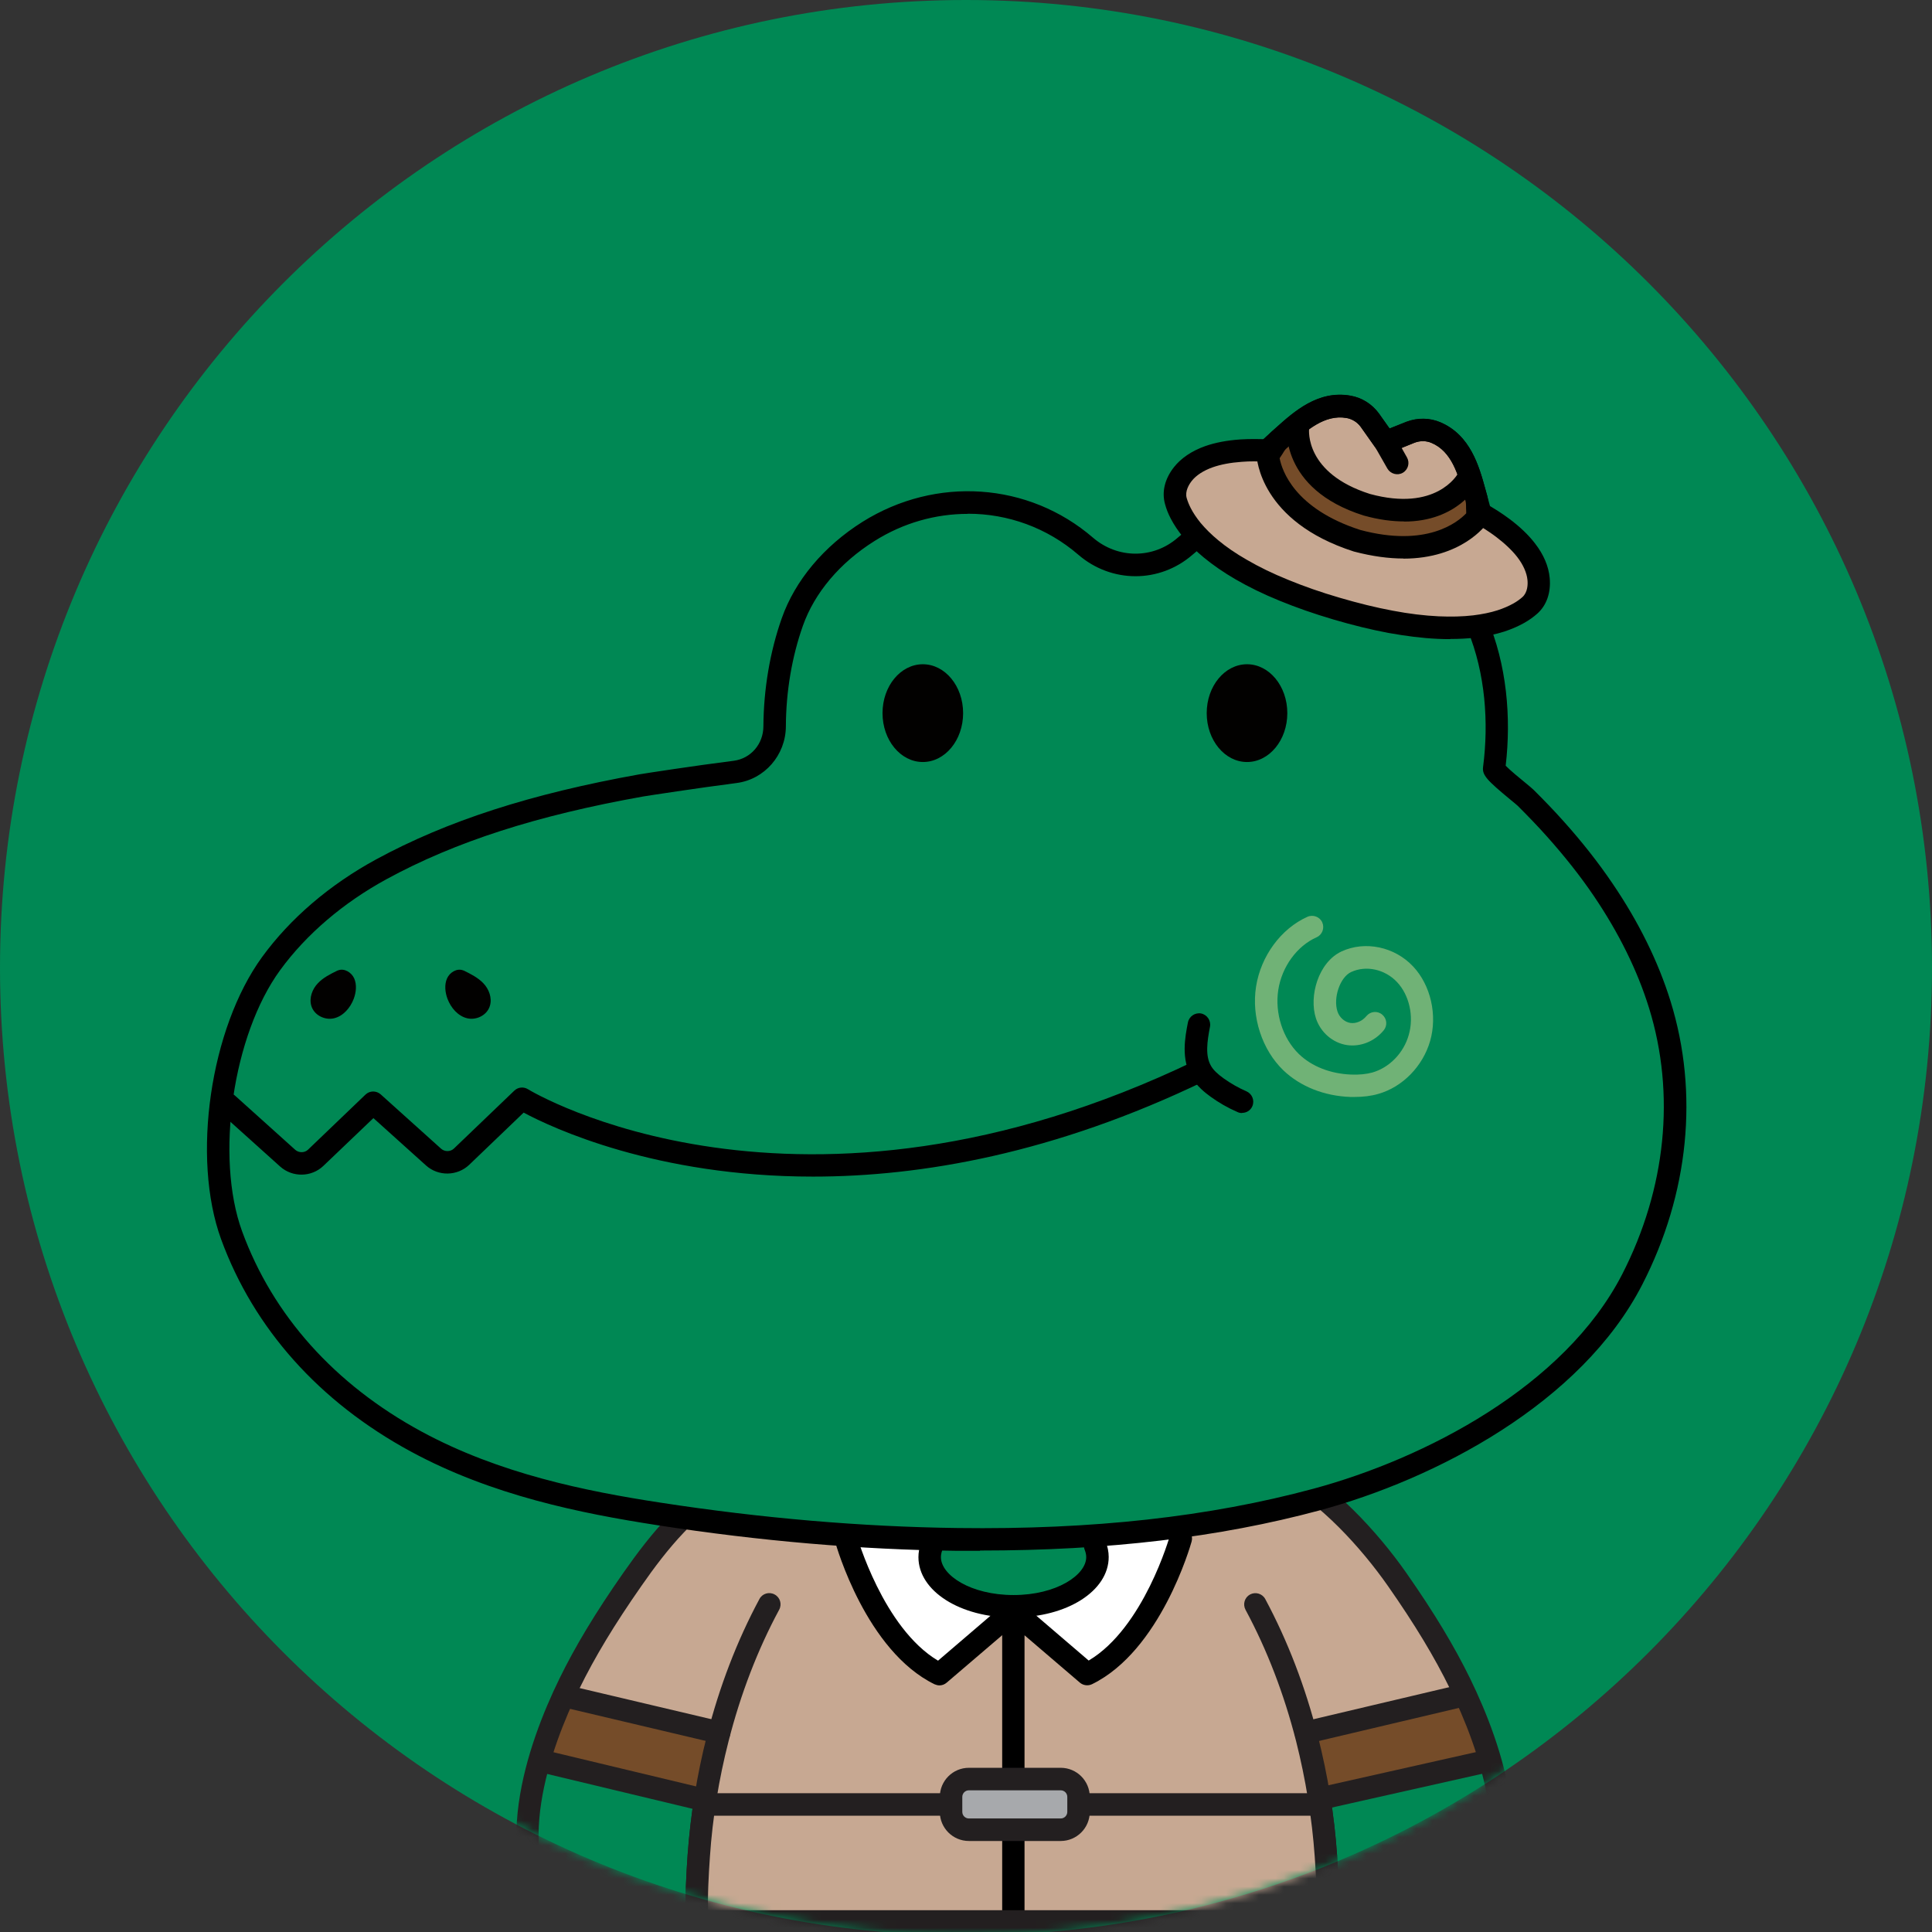 <svg width="234" height="234" viewBox="0 0 234 234" fill="none" xmlns="http://www.w3.org/2000/svg">
<rect x="0" y="0" width="234" height="234" fill="#333333" stroke="none"/>
<g clip-path="url(#clip0_2001_126)">
<path d="M117 234.42C181.617 234.42 234 181.943 234 117.21C234 52.477 181.617 0 117 0C52.383 0 0 52.477 0 117.21C0 181.943 52.383 234.42 117 234.42Z" fill="#008854"/>
<mask id="mask0_2001_126" style="mask-type:luminance" maskUnits="userSpaceOnUse" x="0" y="0" width="234" height="235">
<path d="M117 234.42C181.617 234.42 234 181.943 234 117.21C234 52.477 181.617 0 117 0C52.383 0 0 52.477 0 117.21C0 181.943 52.383 234.42 117 234.42Z" fill="white"/>
</mask>
<g mask="url(#mask0_2001_126)">
<path d="M180.489 212.765L158.739 218.104C158.739 218.104 163.139 228.399 159.885 235.385C159.885 235.385 169.548 243.053 178.032 233.539C178.032 233.539 184.191 228.482 180.489 212.781V212.765Z" fill="#008854"/>
<path d="M65.232 212.765L86.982 218.104C86.982 218.104 85.289 227.867 88.559 234.853C88.559 234.853 76.19 243.053 67.69 233.539C67.69 233.539 61.53 228.482 65.232 212.781V212.765Z" fill="#008854"/>
<path d="M152.048 194.319C154.771 199.375 156.847 204.864 158.291 210.552C159.47 215.193 160.25 219.966 160.599 224.773C160.914 229.347 161.18 234.72 159.686 239.027C158.407 242.687 155.917 245.514 152.779 247.144V274.156C152.779 279.661 148.097 283.636 142.303 283.636H133.088C127.31 283.636 122.612 279.844 122.612 274.355C122.612 279.861 117.93 283.636 112.135 283.636H102.921C97.143 283.636 92.444 279.644 92.444 274.156V268.218C92.444 260.45 92.444 254.912 92.444 247.144C89.306 245.514 86.816 242.687 85.538 239.027C84.043 234.72 84.292 229.347 84.624 224.773C84.957 219.966 85.753 215.176 86.932 210.552C88.377 204.864 90.452 199.375 93.175 194.319" fill="#008854"/>
<path d="M142.303 285H133.088C128.423 285 124.571 282.821 122.612 279.461C120.669 282.804 116.801 285 112.135 285H102.921C96.28 285 91.1 280.226 91.1 274.156V247.942C87.945 246.08 85.538 243.086 84.276 239.476C82.715 234.986 82.948 229.48 83.28 224.69C83.628 219.85 84.409 214.977 85.621 210.22C87.131 204.282 89.273 198.71 91.98 193.67C92.328 193.005 93.158 192.755 93.822 193.121C94.487 193.471 94.736 194.302 94.37 194.968C91.764 199.808 89.705 205.163 88.244 210.885C87.065 215.492 86.301 220.183 85.986 224.873C85.67 229.397 85.438 234.57 86.833 238.578C87.962 241.822 90.186 244.433 93.075 245.93C93.523 246.163 93.806 246.629 93.806 247.144V274.156C93.806 278.796 97.724 282.289 102.921 282.289H112.135C117.415 282.289 121.25 278.962 121.25 274.372V247.161C121.25 246.412 121.865 245.797 122.612 245.797C123.359 245.797 123.973 246.412 123.973 247.161V274.372C123.973 278.962 127.808 282.289 133.088 282.289H142.303C147.499 282.289 151.418 278.796 151.418 274.156V247.144C151.418 246.629 151.7 246.163 152.148 245.93C155.054 244.416 157.262 241.805 158.391 238.578C159.785 234.57 159.553 229.414 159.237 224.873C158.905 220.199 158.142 215.492 156.979 210.885C155.518 205.163 153.46 199.808 150.853 194.968C150.504 194.302 150.737 193.487 151.401 193.121C152.065 192.772 152.879 193.005 153.244 193.67C155.95 198.71 158.092 204.282 159.603 210.22C160.815 214.977 161.612 219.85 161.944 224.69C162.276 229.497 162.508 234.986 160.948 239.476C159.686 243.102 157.278 246.08 154.124 247.942V274.156C154.124 280.243 148.927 285 142.303 285Z" fill="#231F20"/>
<path d="M82.682 183.84C82.682 183.84 67.806 200.09 65.232 213.912L85.388 218.037C85.388 218.037 83.429 228.066 84.558 232.74H160.665C160.665 232.74 160.782 222.96 159.802 217.871L180.074 213.313C180.074 213.313 175.691 194.319 160.981 182.027L82.682 183.824V183.84Z" fill="#C7A892"/>
<path d="M68.57 205.114L87.43 209.837L85.388 218.037L65.232 213.896L68.57 205.114Z" fill="#754C29"/>
<path d="M87.115 211.201C87.015 211.201 86.916 211.201 86.799 211.168L68.072 206.744C67.341 206.577 66.893 205.845 67.059 205.114C67.225 204.382 67.972 203.916 68.686 204.099L87.414 208.523C88.144 208.69 88.593 209.421 88.427 210.153C88.277 210.785 87.729 211.201 87.098 211.201H87.115Z" fill="#231F20"/>
<path d="M85.405 219.401C85.305 219.401 85.189 219.401 85.089 219.368L65.382 214.644C64.651 214.461 64.203 213.729 64.369 212.997C64.552 212.265 65.282 211.816 66.013 211.983L85.72 216.706C86.451 216.889 86.899 217.621 86.733 218.353C86.584 218.985 86.019 219.401 85.405 219.401Z" fill="#231F20"/>
<path d="M176.886 205.812L158.158 209.837L159.852 218.104L180.074 213.313L176.886 205.812Z" fill="#754C29"/>
<path d="M159.802 219.235C159.188 219.235 158.623 218.802 158.474 218.17C158.308 217.438 158.773 216.706 159.503 216.54L179.775 211.983C180.506 211.816 181.236 212.282 181.402 213.014C181.568 213.746 181.103 214.478 180.373 214.644L160.101 219.201C160.001 219.218 159.902 219.235 159.802 219.235Z" fill="#231F20"/>
<path d="M141.439 232.94C141.439 232.94 137.753 238.961 122.18 238.961H123.774C108.2 238.961 104.515 232.94 104.515 232.94" fill="#70B276"/>
<path d="M123.774 240.341H122.18C122.08 240.341 121.981 240.341 121.898 240.308C107.304 239.842 103.502 233.921 103.352 233.655C102.954 233.006 103.17 232.175 103.801 231.792C104.448 231.393 105.278 231.593 105.66 232.241C105.677 232.275 109.213 237.414 122.977 237.614C136.741 237.414 140.261 232.275 140.294 232.225C140.692 231.593 141.539 231.41 142.17 231.809C142.801 232.208 143 233.023 142.602 233.655C142.436 233.921 138.65 239.826 124.056 240.308C123.973 240.325 123.874 240.341 123.774 240.341Z" fill="black"/>
<path d="M115.174 219.916H85.405C84.658 219.916 84.043 219.301 84.043 218.553C84.043 217.804 84.658 217.189 85.405 217.189H115.174C115.921 217.189 116.535 217.804 116.535 218.553C116.535 219.301 115.921 219.916 115.174 219.916Z" fill="#231F20"/>
<path d="M159.42 219.916H130.614C129.867 219.916 129.253 219.301 129.253 218.553C129.253 217.804 129.867 217.189 130.614 217.189H159.42C160.167 217.189 160.782 217.804 160.782 218.553C160.782 219.301 160.167 219.916 159.42 219.916Z" fill="#231F20"/>
<path d="M158.158 211.201C157.544 211.201 156.979 210.785 156.83 210.153C156.664 209.421 157.112 208.69 157.843 208.523L176.571 204.099C177.301 203.916 178.032 204.382 178.198 205.114C178.364 205.845 177.916 206.577 177.185 206.744L158.457 211.168C158.358 211.201 158.241 211.201 158.142 211.201H158.158Z" fill="#231F20"/>
<path d="M102.456 186.169C102.456 186.169 105.428 198.843 113.796 202.752L122.745 194.535C122.745 194.535 111.986 194.369 112.6 187.184L102.456 186.152V186.169Z" fill="white"/>
<path d="M143.033 186.169C143.033 186.169 140.061 198.843 131.693 202.752L122.745 194.535C122.745 194.535 133.503 194.369 132.889 187.184L143.033 186.152V186.169Z" fill="white"/>
<path d="M113.796 204.132C113.596 204.132 113.397 204.082 113.198 203.999C104.913 199.957 101.294 187.267 101.144 186.718C100.945 186.003 101.36 185.238 102.091 185.038C102.821 184.838 103.568 185.254 103.768 185.986C103.801 186.102 106.972 197.18 113.613 201.138L121.848 194.086C122.413 193.604 123.276 193.67 123.757 194.236C124.239 194.801 124.172 195.666 123.608 196.149L114.659 203.8C114.41 204.016 114.094 204.132 113.779 204.132H113.796Z" fill="black"/>
<path d="M122.744 233.738C121.997 233.738 121.383 233.123 121.383 232.374V195.101C121.383 194.568 121.699 194.086 122.18 193.87C122.661 193.654 123.226 193.72 123.624 194.069L131.859 201.122C138.534 197.163 141.672 186.086 141.705 185.969C141.904 185.254 142.651 184.822 143.382 185.021C144.112 185.221 144.527 185.969 144.328 186.701C144.179 187.233 140.559 199.924 132.274 203.982C131.793 204.215 131.212 204.149 130.797 203.8L124.089 198.061V232.374C124.089 233.123 123.475 233.738 122.728 233.738H122.744Z" fill="black"/>
<path d="M132.607 187.217C132.789 187.666 132.889 188.132 132.889 188.614C132.889 191.907 128.34 194.568 122.745 194.568C117.149 194.568 112.6 191.907 112.6 188.614C112.6 188.215 112.667 187.816 112.799 187.433" fill="#008854"/>
<path d="M122.745 195.916C116.286 195.916 111.239 192.706 111.239 188.597C111.239 188.048 111.338 187.5 111.521 186.967C111.77 186.252 112.534 185.886 113.248 186.119C113.962 186.369 114.327 187.134 114.094 187.849C114.011 188.098 113.962 188.348 113.962 188.597C113.962 190.776 117.564 193.188 122.761 193.188C127.958 193.188 131.561 190.76 131.561 188.597C131.561 188.298 131.494 188.015 131.378 187.716C131.096 187.017 131.428 186.219 132.125 185.936C132.822 185.653 133.619 185.986 133.902 186.685C134.151 187.3 134.283 187.949 134.283 188.581C134.283 192.689 129.236 195.899 122.778 195.899L122.745 195.916Z" fill="black"/>
<path d="M128.473 215.476H117.349C116.157 215.476 115.19 216.444 115.19 217.638V219.451C115.19 220.645 116.157 221.613 117.349 221.613H128.473C129.665 221.613 130.631 220.645 130.631 219.451V217.638C130.631 216.444 129.665 215.476 128.473 215.476Z" fill="#A7A9AC"/>
<path d="M128.473 222.977H117.349C115.406 222.977 113.829 221.397 113.829 219.451V217.638C113.829 215.692 115.406 214.112 117.349 214.112H128.473C130.415 214.112 131.992 215.692 131.992 217.638V219.451C131.992 221.397 130.415 222.977 128.473 222.977ZM117.349 216.839C116.9 216.839 116.552 217.205 116.552 217.638V219.451C116.552 219.9 116.917 220.249 117.349 220.249H128.473C128.921 220.249 129.269 219.883 129.269 219.451V217.638C129.269 217.189 128.904 216.839 128.473 216.839H117.349Z" fill="#231F20"/>
<path d="M159.868 234.087H85.621C84.874 234.087 84.259 233.472 84.259 232.724C84.259 231.975 84.874 231.36 85.621 231.36H159.868C160.615 231.36 161.23 231.975 161.23 232.724C161.23 233.472 160.615 234.087 159.868 234.087Z" fill="#231F20"/>
<path d="M142.303 285H133.088C128.423 285 124.571 282.821 122.612 279.461C120.669 282.804 116.801 285 112.135 285H102.921C96.28 285 91.1 280.226 91.1 274.156V247.942C87.945 246.08 85.538 243.086 84.276 239.476C82.715 234.986 82.948 229.48 83.28 224.69C83.628 219.85 84.409 214.977 85.621 210.22C87.131 204.282 89.273 198.71 91.98 193.67C92.328 193.005 93.158 192.755 93.822 193.121C94.487 193.471 94.736 194.302 94.37 194.968C91.764 199.808 89.705 205.163 88.244 210.885C87.065 215.492 86.301 220.183 85.986 224.873C85.67 229.397 85.438 234.57 86.833 238.578C87.962 241.822 90.186 244.433 93.075 245.93C93.523 246.163 93.806 246.629 93.806 247.144V274.156C93.806 278.796 97.724 282.289 102.921 282.289H112.135C117.415 282.289 121.25 278.962 121.25 274.372V247.161C121.25 246.412 121.865 245.797 122.612 245.797C123.359 245.797 123.973 246.412 123.973 247.161V274.372C123.973 278.962 127.808 282.289 133.088 282.289H142.303C147.499 282.289 151.418 278.796 151.418 274.156V247.144C151.418 246.629 151.7 246.163 152.148 245.93C155.054 244.416 157.262 241.805 158.391 238.578C159.785 234.57 159.553 229.414 159.237 224.873C158.905 220.199 158.142 215.492 156.979 210.885C155.518 205.163 153.46 199.808 150.853 194.968C150.504 194.302 150.737 193.487 151.401 193.121C152.065 192.772 152.879 193.005 153.244 193.67C155.95 198.71 158.092 204.282 159.603 210.22C160.815 214.977 161.612 219.85 161.944 224.69C162.276 229.497 162.508 234.986 160.948 239.476C159.686 243.102 157.278 246.08 154.124 247.942V274.156C154.124 280.243 148.927 285 142.303 285Z" fill="#231F20"/>
<path d="M167.871 239.41C165.48 239.41 162.957 238.911 160.367 237.896C159.669 237.63 159.321 236.832 159.586 236.133C159.852 235.435 160.649 235.085 161.346 235.352C164.301 236.499 171.756 238.545 177.069 232.607C183.976 224.873 179.111 211.683 175.608 204.515C173.748 200.706 171.358 196.747 168.103 192.09C164.932 187.549 159.819 181.878 154.888 179.433L89.472 180.514C84.508 182.959 80.723 187.716 77.684 192.09C74.43 196.747 72.04 200.706 70.18 204.515C66.677 211.683 61.829 224.873 68.719 232.607C73.899 238.412 81.188 236.549 84.093 235.485C84.79 235.235 85.571 235.584 85.837 236.283C86.102 236.982 85.737 237.763 85.04 238.029C77.817 240.691 71.143 239.377 66.71 234.42C58.757 225.505 63.954 211.101 67.756 203.317C69.682 199.375 72.139 195.3 75.476 190.527C78.78 185.803 82.931 180.597 88.593 177.936C88.759 177.853 88.958 177.803 89.141 177.803L155.186 176.705C155.402 176.722 155.602 176.755 155.784 176.838C161.28 179.433 166.908 185.603 170.345 190.527C173.682 195.3 176.139 199.375 178.065 203.317C181.867 211.101 187.064 225.505 179.111 234.42C176.172 237.713 172.271 239.393 167.888 239.393L167.871 239.41Z" fill="#231F20"/>
<path d="M180.954 93.093C182.515 81.067 178.58 67.794 165.845 62.805C157.71 59.611 149.292 61.175 143.515 66.181C140.045 69.192 134.964 69.175 131.478 66.165C124.554 60.193 113.978 58.846 105.179 64.368C101.011 66.98 97.558 70.805 95.948 75.346C94.553 79.304 93.839 83.679 93.806 87.97C93.789 90.764 91.78 93.143 89.008 93.508C84.375 94.091 78.199 95.039 77.635 95.155C66.793 97.085 55.852 100.028 46.156 105.318C40.926 108.162 36.277 112.004 32.824 116.728C26.83 124.944 24.539 140.096 28.026 149.644C31.96 160.422 39.98 168.987 50.373 174.626C59.471 179.549 69.582 181.828 79.743 183.391C91.714 185.237 103.817 186.335 115.937 186.485C130.515 186.651 145.291 185.487 159.403 181.695C174.031 177.753 190.75 168.488 197.656 155.016C202.953 144.704 204.447 132.895 200.994 121.767C199.466 116.811 197.059 112.137 194.137 107.846C192.377 105.251 190.418 102.789 188.309 100.461C187.147 99.18 185.951 97.916 184.723 96.702C184.241 96.236 180.854 93.625 180.921 93.143L180.954 93.093Z" fill="#008854"/>
<path d="M118.693 187.832C117.78 187.832 116.884 187.832 115.954 187.832C104.249 187.699 92.013 186.651 79.577 184.722C70.346 183.291 59.571 181.129 49.759 175.807C38.668 169.802 30.732 160.904 26.78 150.093C23.177 140.213 25.452 124.562 31.744 115.913C35.148 111.239 39.913 107.164 45.525 104.104C54.125 99.43 64.253 96.153 77.419 93.791C78.066 93.675 84.243 92.727 88.858 92.145C90.933 91.879 92.461 90.115 92.461 87.953C92.494 83.446 93.258 78.922 94.686 74.88C96.296 70.306 99.783 66.148 104.465 63.204C113.364 57.632 124.571 58.397 132.374 65.117C135.363 67.695 139.679 67.711 142.635 65.133C148.944 59.645 158.042 58.264 166.343 61.507C180.24 66.946 183.727 81.117 182.365 92.743C182.88 93.276 184.142 94.323 184.723 94.789C185.204 95.188 185.586 95.504 185.736 95.654C187.014 96.918 188.243 98.199 189.372 99.463C191.596 101.941 193.589 104.469 195.299 106.998C198.47 111.655 200.844 116.462 202.338 121.285C205.775 132.379 204.563 144.554 198.918 155.565C191.53 169.969 173.865 179.15 159.802 182.942C147.682 186.202 134.217 187.799 118.71 187.799L118.693 187.832ZM117.216 62.239C113.331 62.239 109.412 63.32 105.909 65.532C101.725 68.16 98.654 71.803 97.243 75.795C95.914 79.554 95.201 83.762 95.184 87.97C95.167 91.463 92.594 94.407 89.207 94.839C84.558 95.438 78.382 96.386 77.9 96.469C65.033 98.764 55.154 101.941 46.82 106.482C41.573 109.343 37.107 113.152 33.936 117.493C28.192 125.36 26.05 140.146 29.32 149.128C33.039 159.307 40.544 167.69 51.037 173.378C60.484 178.501 70.96 180.614 79.976 181.994C92.278 183.89 104.398 184.921 115.971 185.071C132.391 185.287 146.487 183.707 159.071 180.314C172.57 176.672 189.488 167.94 196.478 154.334C201.79 143.972 202.953 132.512 199.732 122.1C198.321 117.543 196.063 112.985 193.057 108.544C191.414 106.116 189.488 103.688 187.346 101.293C186.25 100.062 185.055 98.831 183.826 97.6C183.71 97.484 183.395 97.234 182.996 96.902C180.14 94.54 179.493 93.891 179.626 92.893C181.02 82.198 177.999 68.992 165.364 64.052C157.992 61.175 149.973 62.372 144.428 67.196C140.443 70.655 134.632 70.655 130.614 67.196C126.796 63.903 122.064 62.223 117.249 62.223L117.216 62.239Z" fill="black"/>
<path d="M98.455 142.508C79.411 142.508 66.843 136.587 63.423 134.757L56.831 141.078C55.387 142.458 53.079 142.492 51.602 141.161L45.226 135.423L39.166 141.211C37.721 142.591 35.43 142.625 33.936 141.294L26.614 134.708C26.05 134.209 26.017 133.344 26.515 132.778C27.013 132.213 27.876 132.179 28.441 132.678L35.762 139.265C36.194 139.647 36.891 139.647 37.306 139.248L44.263 132.579C44.778 132.08 45.575 132.08 46.106 132.545L53.428 139.132C53.859 139.514 54.557 139.514 54.972 139.115L62.294 132.096C62.742 131.664 63.423 131.597 63.954 131.93C64.269 132.129 96.645 151.656 144.793 128.454C145.474 128.121 146.287 128.404 146.603 129.086C146.935 129.768 146.636 130.583 145.972 130.899C127.676 139.731 111.538 142.508 98.471 142.508H98.455Z" fill="black"/>
<path d="M150.421 134.807C150.239 134.807 150.056 134.774 149.89 134.691C148.728 134.192 147.632 133.56 146.619 132.828C145.955 132.346 144.992 131.581 144.345 130.516C143.017 128.287 143.531 125.61 143.88 123.83C144.029 123.098 144.743 122.616 145.474 122.749C146.204 122.898 146.686 123.614 146.553 124.345C146.204 126.158 145.955 127.888 146.686 129.119C146.968 129.601 147.466 130.084 148.213 130.616C149.077 131.231 150.006 131.764 150.969 132.179C151.65 132.479 151.982 133.277 151.683 133.976C151.467 134.491 150.969 134.791 150.438 134.791L150.421 134.807Z" fill="black"/>
<path d="M40.859 117.559C40.013 117.975 39.133 118.408 38.485 119.106C37.821 119.805 37.423 120.869 37.705 121.817C38.037 122.965 39.349 123.597 40.461 123.331C41.573 123.065 42.437 122.067 42.852 120.952C43.134 120.171 43.234 119.273 42.902 118.507C42.569 117.759 41.69 117.243 40.959 117.526" fill="#020100"/>
<path d="M56.184 117.559C57.031 117.975 57.894 118.408 58.558 119.106C59.222 119.805 59.621 120.869 59.338 121.817C59.006 122.965 57.695 123.597 56.582 123.331C55.47 123.065 54.607 122.067 54.191 120.952C53.909 120.171 53.81 119.273 54.142 118.507C54.474 117.759 55.354 117.243 56.084 117.526" fill="#020100"/>
<path d="M116.651 86.373C116.651 89.65 114.46 92.294 111.77 92.294C109.08 92.294 106.889 89.65 106.889 86.373C106.889 83.097 109.08 80.452 111.77 80.452C114.46 80.452 116.651 83.097 116.651 86.373Z" fill="#020100"/>
<path d="M155.917 86.373C155.917 89.65 153.725 92.294 151.036 92.294C148.346 92.294 146.154 89.65 146.154 86.373C146.154 83.097 148.346 80.452 151.036 80.452C153.725 80.452 155.917 83.097 155.917 86.373Z" fill="#020100"/>
<path d="M164.086 132.861C163.903 132.861 163.737 132.861 163.554 132.861C160.367 132.745 157.494 131.597 155.436 129.635C152.862 127.156 151.55 123.165 152.132 119.489C152.713 115.796 155.153 112.47 158.358 111.039C159.038 110.74 159.852 111.039 160.151 111.721C160.45 112.403 160.151 113.218 159.47 113.518C157.079 114.582 155.253 117.094 154.821 119.905C154.39 122.732 155.369 125.776 157.328 127.672C158.889 129.169 161.13 130.05 163.654 130.15C164.65 130.184 165.48 130.1 166.211 129.901C168.269 129.319 170.013 127.539 170.627 125.343C171.275 123.098 170.693 120.52 169.199 118.94C167.738 117.393 165.464 116.894 163.654 117.726C162.309 118.341 161.446 120.853 161.994 122.516C162.226 123.231 162.874 123.797 163.554 123.896C164.235 123.996 164.999 123.68 165.497 123.065C165.978 122.483 166.825 122.399 167.406 122.882C167.987 123.364 168.07 124.212 167.589 124.795C166.476 126.142 164.766 126.824 163.123 126.574C161.413 126.308 159.951 125.044 159.387 123.348C158.507 120.67 159.669 116.545 162.492 115.231C165.347 113.917 168.917 114.665 171.158 117.06C173.284 119.322 174.114 122.948 173.217 126.075C172.337 129.136 169.88 131.664 166.925 132.495C166.061 132.745 165.115 132.861 164.069 132.861H164.086Z" fill="#70B276"/>
<path d="M177.965 61.491C178.397 61.69 178.812 61.907 179.211 62.123C180.174 62.655 181.12 63.254 181.983 63.903C183.062 64.701 184.059 65.616 184.856 66.63C185.669 67.695 186.25 68.892 186.366 70.106C186.466 71.271 186.217 72.485 185.304 73.317C184.905 73.666 184.457 73.982 183.992 74.248C183.312 74.63 182.581 74.947 181.801 75.196C180.771 75.529 179.692 75.745 178.58 75.878C177.135 76.044 175.658 76.078 174.18 76.011C172.254 75.928 170.328 75.662 168.435 75.312C166.227 74.897 164.052 74.348 161.894 73.716C159.736 73.084 157.61 72.352 155.535 71.504C153.742 70.772 151.982 69.94 150.322 68.975C149.043 68.227 147.815 67.412 146.686 66.481C145.822 65.765 145.042 65 144.345 64.169C143.83 63.537 143.382 62.888 143.016 62.189C142.767 61.707 142.552 61.208 142.419 60.692C142.087 59.511 142.535 58.331 143.249 57.416C144.013 56.451 145.142 55.752 146.403 55.303C147.615 54.871 148.944 54.655 150.289 54.572C151.384 54.488 152.48 54.505 153.592 54.572C154.057 54.605 154.522 54.638 154.987 54.705" fill="#C7A892"/>
<path d="M175.674 77.408C175.176 77.408 174.645 77.408 174.114 77.375C172.254 77.292 170.312 77.042 168.17 76.66C166.045 76.26 163.87 75.728 161.495 75.03C159.121 74.331 156.996 73.583 155.004 72.768C152.995 71.953 151.235 71.088 149.624 70.156C148.197 69.325 146.918 68.443 145.806 67.528C144.843 66.73 143.979 65.882 143.282 65.034C142.684 64.302 142.186 63.553 141.805 62.821C141.489 62.223 141.257 61.624 141.107 61.058C140.692 59.578 141.074 57.998 142.186 56.584C143.05 55.486 144.361 54.605 145.955 54.039C147.184 53.607 148.578 53.341 150.206 53.224C151.318 53.158 152.497 53.158 153.692 53.224C154.19 53.258 154.688 53.307 155.186 53.374C155.933 53.49 156.448 54.172 156.332 54.921C156.216 55.669 155.535 56.185 154.788 56.069C154.356 56.002 153.925 55.969 153.493 55.935C152.414 55.869 151.368 55.852 150.388 55.935C149.01 56.035 147.865 56.252 146.868 56.601C145.756 57 144.876 57.565 144.328 58.264C144.013 58.68 143.498 59.495 143.73 60.327C143.847 60.726 144.013 61.142 144.229 61.557C144.527 62.139 144.926 62.722 145.391 63.304C145.988 64.019 146.702 64.734 147.549 65.433C148.529 66.248 149.691 67.046 151.002 67.794C152.513 68.676 154.157 69.474 156.05 70.24C157.959 71.021 159.985 71.736 162.276 72.402C164.55 73.067 166.642 73.583 168.684 73.965C170.693 74.348 172.52 74.564 174.246 74.647C175.774 74.714 177.135 74.68 178.43 74.531C179.509 74.398 180.506 74.198 181.386 73.915C182.1 73.683 182.747 73.4 183.312 73.084C183.727 72.851 184.092 72.585 184.391 72.319C185.038 71.736 185.055 70.772 185.005 70.256C184.922 69.375 184.49 68.41 183.776 67.478C183.129 66.647 182.249 65.815 181.17 65C180.373 64.401 179.493 63.836 178.547 63.32C178.165 63.121 177.783 62.904 177.384 62.722C176.704 62.406 176.405 61.607 176.72 60.925C177.036 60.243 177.833 59.944 178.513 60.26C178.962 60.476 179.41 60.709 179.842 60.942C180.904 61.524 181.884 62.156 182.78 62.821C184.075 63.786 185.105 64.767 185.902 65.799C186.964 67.162 187.562 68.576 187.695 69.99C187.861 71.77 187.329 73.317 186.184 74.331C185.736 74.73 185.221 75.096 184.64 75.429C183.909 75.845 183.096 76.194 182.199 76.493C181.153 76.826 179.991 77.076 178.729 77.225C177.75 77.342 176.737 77.391 175.658 77.391L175.674 77.408Z" fill="black"/>
<path d="M167.821 53.557L170.859 52.343C171.806 51.994 172.902 51.96 173.914 52.393C177.285 53.823 178.048 57.682 178.829 60.41C178.962 60.875 179.094 61.358 179.211 61.824C179.211 61.824 175.226 67.562 164.55 64.701C154.041 61.325 153.792 54.322 153.792 54.322C154.14 53.989 154.506 53.657 154.888 53.341C157.029 51.461 159.752 48.634 163.355 49.266C164.434 49.449 165.331 50.081 165.945 50.896L167.838 53.574" fill="#C7A892"/>
<path d="M170.179 66.863C168.435 66.863 166.46 66.614 164.185 66.015C152.829 62.372 152.43 54.705 152.414 54.372C152.414 53.973 152.547 53.607 152.845 53.341C153.211 52.992 153.592 52.659 153.974 52.326L154.589 51.777C156.73 49.864 159.653 47.237 163.571 47.935C164.932 48.168 166.161 48.933 167.008 50.081L168.303 51.91L170.345 51.095C171.723 50.58 173.151 50.613 174.429 51.145C178.098 52.692 179.144 56.484 179.908 59.262L180.124 60.044C180.257 60.526 180.389 61.025 180.522 61.507C180.622 61.89 180.539 62.289 180.323 62.622C180.174 62.838 177.251 66.896 170.179 66.896V66.863ZM155.22 54.838C155.552 56.418 157.179 60.892 164.965 63.404C172.802 65.516 176.571 62.638 177.716 61.474C177.65 61.241 177.584 61.008 177.517 60.776L177.285 59.961C176.604 57.482 175.824 54.671 173.366 53.64C172.736 53.374 172.005 53.357 171.308 53.623L168.303 54.838C167.721 55.071 167.057 54.871 166.692 54.355L164.799 51.678C164.384 51.112 163.753 50.729 163.073 50.613C160.449 50.164 158.274 52.093 156.365 53.806L155.734 54.372C155.552 54.538 155.369 54.688 155.186 54.854L155.22 54.838Z" fill="black"/>
<path d="M155.867 52.343C155.867 52.343 156.349 58.314 165.48 61.541C165.48 61.541 172.271 64.185 178.713 59.495L179.26 61.624C179.26 61.624 174.728 67.695 164.683 64.734C164.683 64.734 153.559 60.243 153.825 54.123L155.851 52.326L155.867 52.343Z" fill="#754C29"/>
<path d="M170.063 63.154C168.635 63.154 167.008 62.954 165.165 62.439C154.937 59.212 155.851 51.628 155.867 51.544C155.967 50.796 156.647 50.28 157.395 50.38C158.142 50.48 158.656 51.162 158.557 51.91C158.54 52.11 158.026 57.316 165.928 59.828C173.914 62.006 176.488 57.532 176.587 57.349C176.936 56.7 177.766 56.451 178.43 56.8C179.078 57.15 179.344 57.965 178.995 58.63C178.879 58.846 176.538 63.171 170.063 63.171V63.154Z" fill="black"/>
<path d="M169.963 67.645C168.22 67.645 166.244 67.395 163.969 66.797C152.613 63.154 152.214 55.486 152.198 55.154C152.198 54.755 152.347 54.389 152.63 54.106C152.746 53.989 152.879 53.74 153.045 53.507C153.343 53.041 153.642 52.609 153.974 52.31L154.589 51.761C156.73 49.848 159.653 47.22 163.571 47.919C164.932 48.151 166.161 48.916 167.008 50.064L168.303 51.894L170.345 51.079C171.723 50.563 173.151 50.596 174.429 51.129C178.098 52.675 179.144 56.468 179.908 59.245L180.124 60.027C180.24 60.443 180.257 60.959 180.273 61.524C180.273 61.823 180.273 62.106 180.306 62.289C180.373 62.655 180.306 63.087 180.107 63.387C179.958 63.603 177.036 67.662 169.963 67.662V67.645ZM154.987 55.503C155.269 56.967 156.764 61.607 164.75 64.185C172.769 66.331 176.538 63.27 177.584 62.173C177.584 61.99 177.584 61.79 177.567 61.591C177.567 61.275 177.567 60.959 177.517 60.759L177.301 59.961C176.621 57.482 175.84 54.671 173.383 53.64C172.752 53.374 172.022 53.357 171.324 53.624L169.764 54.256L170.411 55.403C170.776 56.052 170.561 56.883 169.896 57.266C169.249 57.632 168.419 57.399 168.037 56.751L166.642 54.306L164.799 51.694C164.384 51.129 163.753 50.746 163.073 50.63C160.449 50.181 158.275 52.11 156.365 53.823L155.734 54.389C155.618 54.505 155.452 54.771 155.303 55.021C155.186 55.187 155.07 55.37 154.971 55.52L154.987 55.503Z" fill="black"/>
</g>
</g>
<defs>
<clipPath id="clip0_2001_126">
<rect width="234" height="234" fill="white"/>
</clipPath>
</defs>
</svg>
